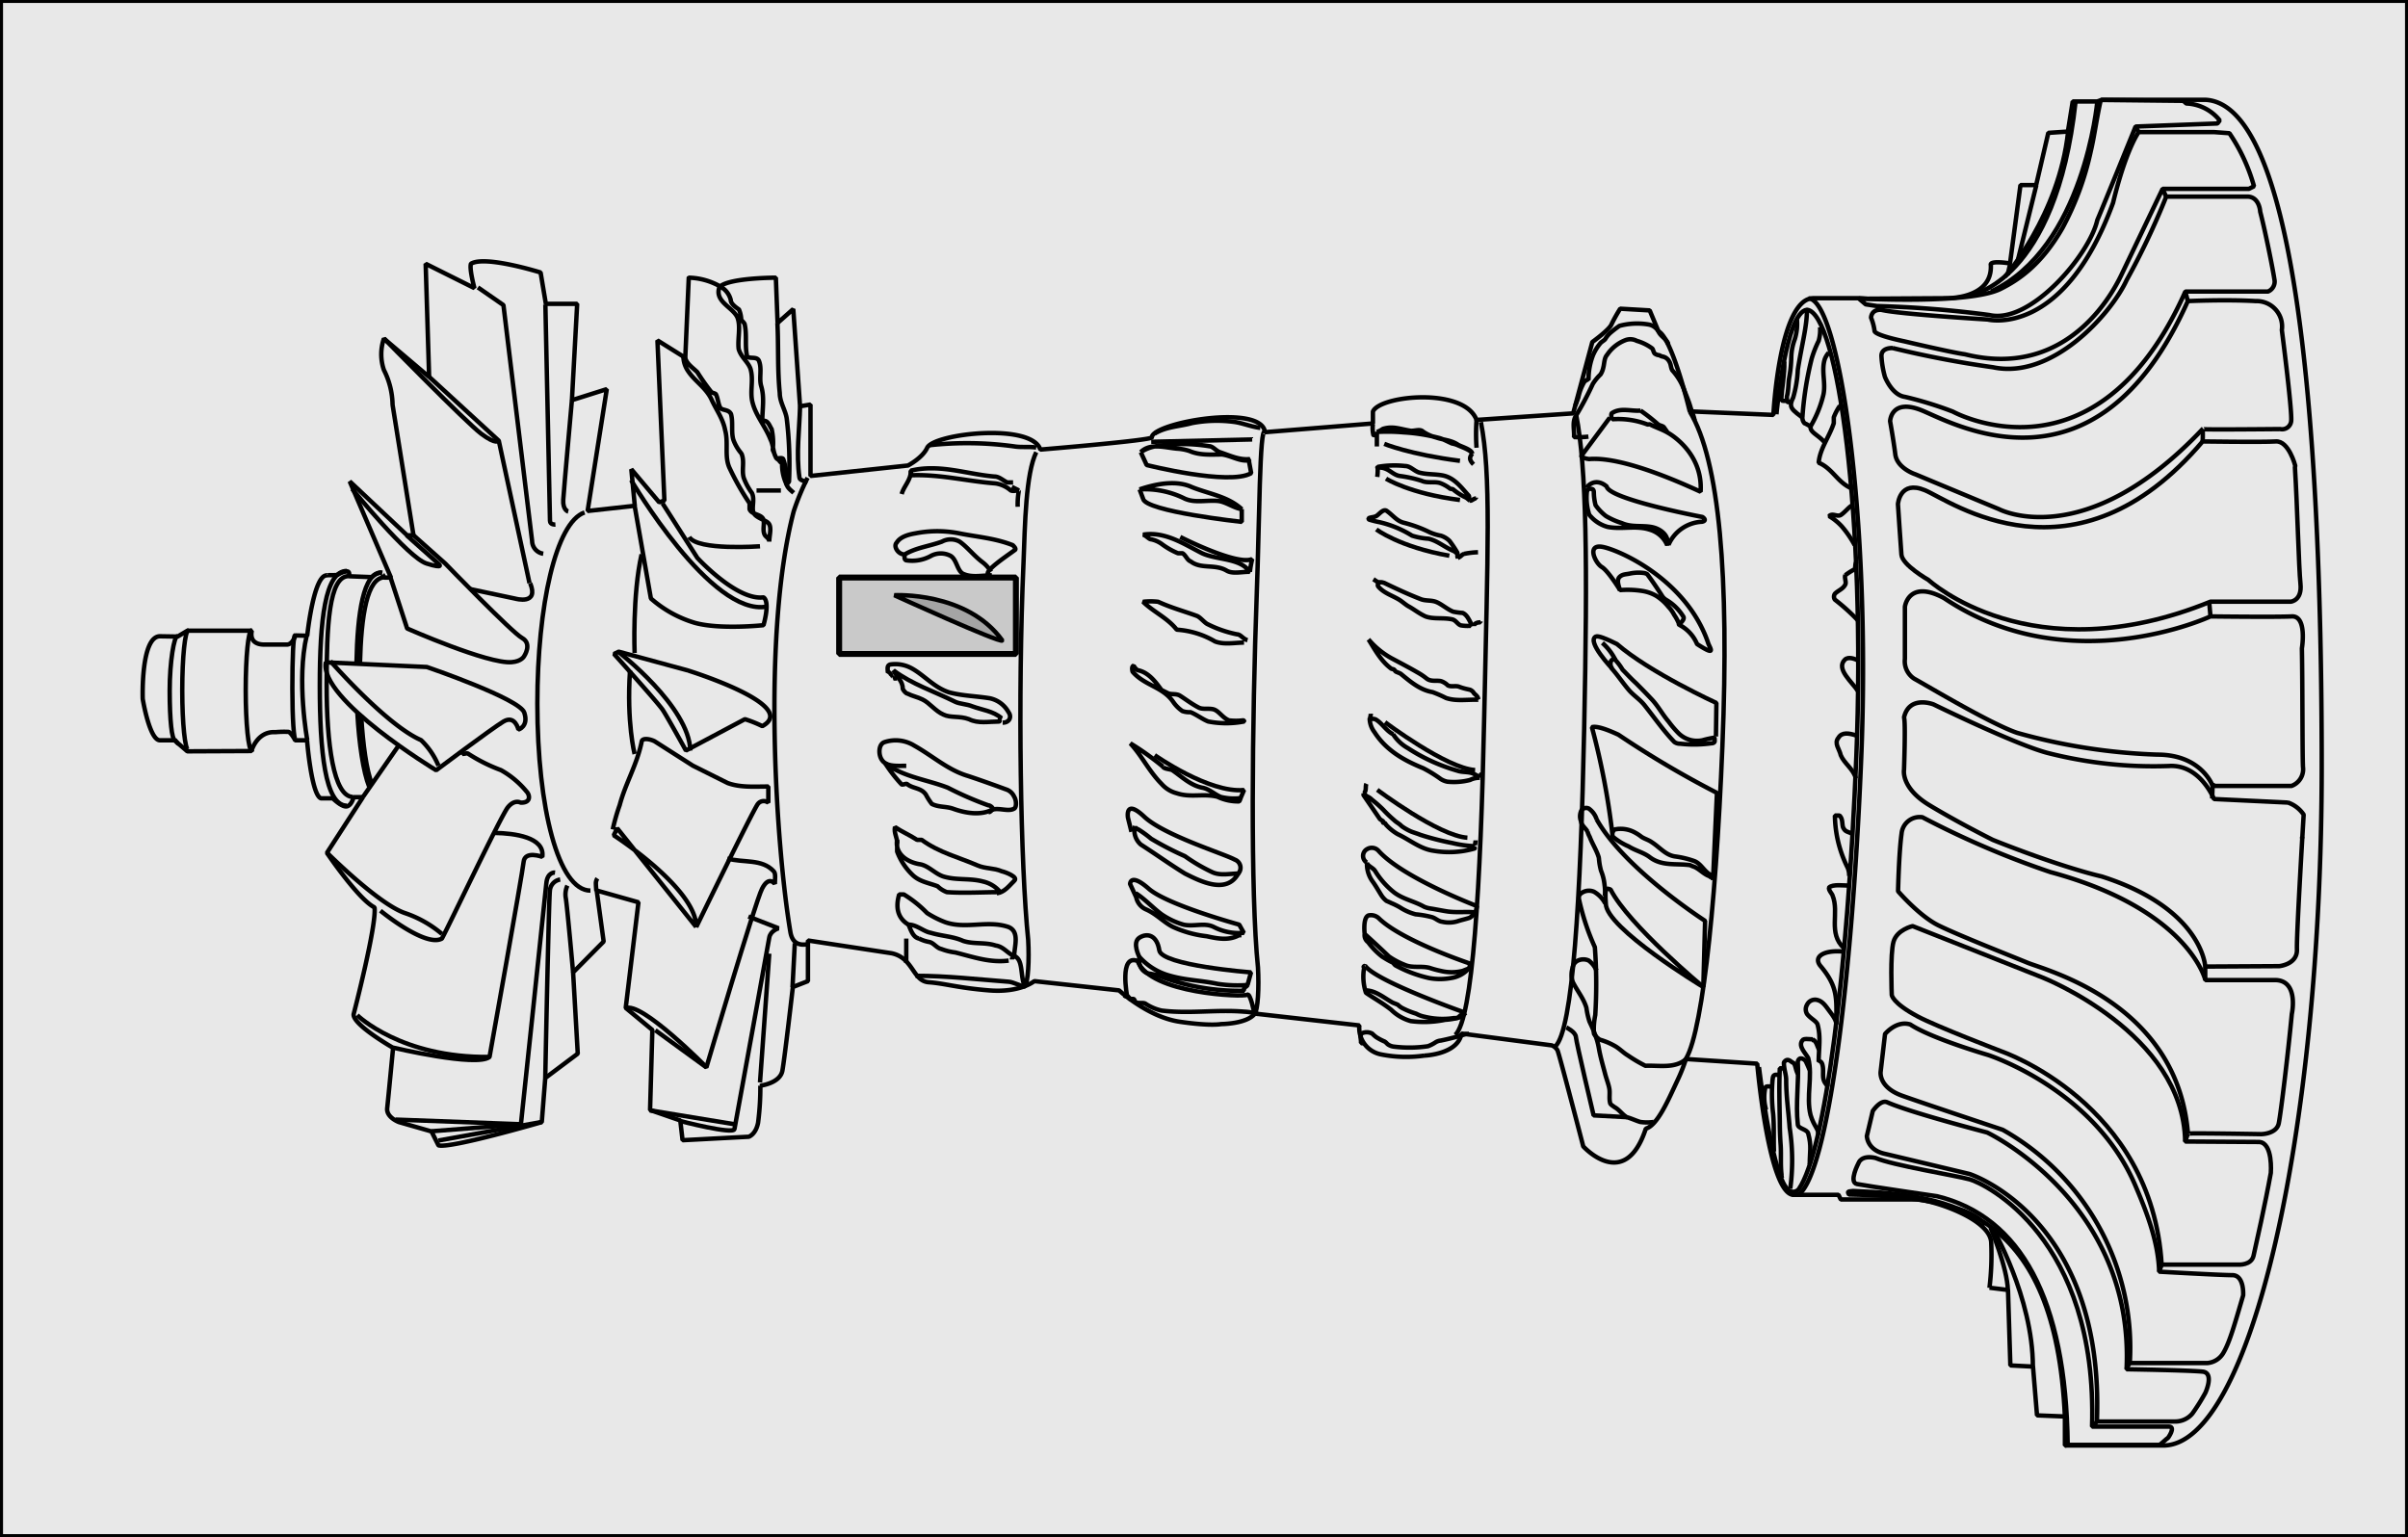 <svg id="Ebene_2" data-name="Ebene 2" xmlns="http://www.w3.org/2000/svg" width="144.03mm" height="91.95mm" viewBox="0 0 408.26 260.65">
  <defs>
    <style>
      .cls-1 {
        fill: #e8e8e8;
      }

      .cls-1, .cls-2, .cls-3, .cls-4 {
        stroke: #000;
        stroke-miterlimit: 1;
      }

      .cls-1, .cls-3, .cls-4 {
        stroke-width: 0.75px;
      }

      .cls-2 {
        fill: #c9c9c9;
        stroke-width: 1.01px;
      }

      .cls-3 {
        fill: none;
      }

      .cls-4 {
        fill: #a4a4a4;
      }
    </style>
  </defs>
  <title>deckblatt8eng.svg</title>
  <rect class="cls-1" x="0.13" y="0.13" width="408.01" height="260.4"/>
  <rect class="cls-2" x="142.27" y="97.94" width="29.97" height="12.96"/>
  <path class="cls-3" d="M142.09,511.62S141.72,501.06,145,501l3,.05,1.68-1h10.92s-.74,2.36,2.14,2.36h3.77c1,0,1.47-1.55,1.47-1.55l2,.05s1.08-10.43,3.35-10.23c0,0-.55-.05,1.72-.05a4.07,4.07,0,0,1,1.62-.64c.64,0,.38.83.38.83l3.9.15a2.44,2.44,0,0,1,1.71-.77c-.18-.06.43.85.43.85h1.09l-7-16.32,9.75,9.16H188l-3.55-22.15a13.51,13.51,0,0,0-1.47-5.9,8.2,8.2,0,0,1,0-5.32l7.67,6.5-.59-19.19,8.27,4.13s-.89-3.24-.59-4.13c2.36-1.48,11.81,1.48,11.81,1.48l.89,5.31h5.31l-.89,16.34,5.91-1.87-3.25,20.66,8-.88-.59-6.2,4.73,5.61.88-.3-1.18-27.16,4.72,2.95.59-13.58a11.32,11.32,0,0,1,5.32,1.48c1.77-1.48,9.45-1.48,9.45-1.48l.29,7.68,2.66-2.36L253.54,462l1.77-.3v12.11l16.53-1.77s2.46-1.28,3.25-3c1.14-2.42,17.69-4.29,19.19.3,0,0,19-1.57,18.9-2.07.1-2.46,18.6-5.8,19.19-.88l18.3-1.48V462.9c1.11-2.73,15.43-4.2,17.57,1.41l16.38-1.11,3.25-12.1s2.88-2.07,3.25-3a27.39,27.39,0,0,1,1.48-2.65l5,.29,1.48,3.54c2.36,1.18,5.31,13.58,5.31,13.58l14.18.6s1-19.79,6.79-19.79H433l1.55.08,13.14-.08s8,.3,7.75-5.6c-.29-.89,3.25-.3,3.25-.3l1.77-13.29h2.66l2.06-8.85,3.32-.22.82-5.1h4.13l.89-.29h17.41c14.76.59,19.79,50.81,19.79,113.07s-12.11,115.14-26.87,115.14H468v-4.92l-4.73-.19-.68-8.27-3.84-.2-.4-12.79-3.14-.39a46.5,46.5,0,0,0,.29-7.68c-.2-4.13-10.33-7.28-12.69-7.28H430l-.39-.79h-7.48c-4.33.39-6.3-22.24-6.3-22.24l-12.08-.79a31,31,0,0,1-1.5,3.74c-1.51,3.21-3.31,7.48-5.31,8.07-3.55,10.83-10.61,3-10.61,3s-4.06-15.64-4.36-16.27a1.85,1.85,0,0,0-1-.86l-15.28-2c-.59,3.55-6.3,3.74-6.3,3.74a21.69,21.69,0,0,1-7.28-.19,4.57,4.57,0,0,1-3.74-4.93l-17.71-2c-1.38,1.77-5.71,1.77-5.71,1.77s-1.77.39-7.09-.4-10.23-5.31-10.23-5.31l-14.37-1.57s-2.36,2-7.68,1.57-7.48-1.18-10.23-1.38-2.56-4.13-6.3-4.92l-14.17-2.16v6.89l-2.56,1s-1.38,12-1.77,14.17-3.74,2.56-3.74,2.56a46.92,46.92,0,0,1-.39,6.3c-.4,2-1.58,2.36-1.58,2.36l-11.22.59-.39-3.35-5.12-1.77.39-13.58-4.52-3.74,2.16-17.91-7.08-2,1.18,8.66L215.06,558l.79,13.78-5.51,4.13-.59,7.48s-15.55,4.53-17.52,3.94l-1.18-2.36-5.51-1.58s-2.17-.79-2-2.36,1-10.24,1-10.24-6.89-3.93-6.69-5.7c0,0,3.94-15.16,3.54-18.11-2.75-1.38-8.07-9.25-8.07-9.25l6.11-9.45h-1.58s-.34,1.43-1.18,1.57-2.36-1.37-2.36-1.37h-2c-1.62-.54-2.36-9.84-2.36-9.84h-2s-.74-1.38-1.18-1.43a16.57,16.57,0,0,0-2.17.05c-3.15-.2-4.08,3.2-4.08,3.2l-10.87.05-2.17-1.87H145C143.22,518.61,142.09,511.62,142.09,511.62Z" transform="translate(-117.9 -393.1)"/>
  <path class="cls-3" d="M488.58,410.65a7.62,7.62,0,0,1,5.67,2.87l-.39.52-13.88.52s-5.6,13.8-6.49,15.87c-1.33,5.9-11.37,17.71-18.3,16.09A181.53,181.53,0,0,0,436.14,445l-1.92-.29-1.18-1s18.7,1.06,24.06-1.62c3.25-1.62,7-4.25,10.49-10.33a49.07,49.07,0,0,0,4.79-13c.64-2.7,1-5.68,1.7-8.71l14,.15Z" transform="translate(-117.9 -393.1)"/>
  <path class="cls-3" d="M495.89,415.69a30.68,30.68,0,0,1,4.17,9l-.88.44H484.56l-6.79,14.18c-.74,1.55-8.27,18.45-26.72,13.87-2.21-.29-10.33-2.21-10.33-2.21s-5-1-5-1.77a8.79,8.79,0,0,0-.59-2.22s0-1.47,1.77-1.33c3.1.74,18,1.63,18,1.63s12.84,3.24,21.26-19.78c2.21-9.16,4.35-12,4.35-12h12.77Z" transform="translate(-117.9 -393.1)"/>
  <path class="cls-3" d="M501.11,429c.89,3.41,2.16,9.79,2.4,11.44a1.81,1.81,0,0,1-1.09,2.1h-14C473.34,476.34,449,462.9,449,462.9a62.13,62.13,0,0,0-8.12-2.5c-2.22-.3-3.4-3.4-3.4-3.4a16.19,16.19,0,0,1-.59-3.54c0-1.48,1.92-1.33,1.92-1.33a172.83,172.83,0,0,0,17,3.25c10,2.14,20-9,22.65-14.77a125.42,125.42,0,0,0,6.72-14.17h13.73C501,426.44,501.11,429,501.11,429Z" transform="translate(-117.9 -393.1)"/>
  <path class="cls-3" d="M504.78,449.07c.61,4.77,1.69,13.62,1.59,15.35a1.55,1.55,0,0,1-1.88,1.44s-13.58.14-13.14,0c-20.07,21.25-34.54,13.58-34.54,13.58l-14.17-5.91s-3.1-1-3.4-3.39-.88-5.61-.88-5.61.14-3.84,5.16-1.92,29.67,16.68,45.32-18.45c0,0,6.5-.3,11.52,0A4.31,4.31,0,0,1,504.78,449.07Z" transform="translate(-117.9 -393.1)"/>
  <path class="cls-3" d="M507,472.37c.4,6.27.65,16.95.94,19.76s-1.63,3-1.63,3H492.68c-30.41,12.4-47.83-3.69-47.83-3.69s-4.43-2.51-4.57-4.29-.59-8.56-.59-8.56.29-4.13,4.57-2.36,25.39,17.27,47.09-8.27c0,0,10.19.15,12.4,0s3.3,4.12,3.3,4.12Z" transform="translate(-117.9 -393.1)"/>
  <path class="cls-3" d="M508.18,503.05c.12,6.52.07,17.43.18,20.08a3,3,0,0,1-1.95,3.25H493.05s-1.85-5.31-9.37-5.31a99.62,99.62,0,0,1-23.77-3.69c-4.43-1.48-15.5-8.12-17.42-9.16a3.51,3.51,0,0,1-1.62-3.39V496s.59-4.72,6.64-1.47c21.26,14.31,45.17,3.1,45.17,3.1h0s11.11.14,13.77,0S508.18,503.05,508.18,503.05Z" transform="translate(-117.9 -393.1)"/>
  <path class="cls-3" d="M508.22,535v.28" transform="translate(-117.9 -393.1)"/>
  <path class="cls-3" d="M506.47,565.05c-.61,6.47-1.84,16.68-2.21,18.53s-3,1.85-3,1.85-12.55-.22-12.4-.08c-1.77-22.14-24-27.67-27.23-29s-11.89-4.73-15.13-6.35-6.79-5.76-6.79-5.76.14-6.49.59-9.74a3.09,3.09,0,0,1,3.54-2.81,150.6,150.6,0,0,0,21.7,9.3c23.47,6.35,26.27,18.31,26.27,18.31H503.6C507.74,559.3,506.47,565.05,506.47,565.05Z" transform="translate(-117.9 -393.1)"/>
  <path class="cls-3" d="M502.91,592c-.89,5-2.56,12.42-2.93,14.06s-2.58,1.5-2.58,1.5h-13c-1.62-27.46-27.16-36.17-27.16-36.17s-11.1-4.26-14.17-5.9c-4.43-2.36-4.43-3.69-4.43-3.69s-.29-6.94.3-9,3.24-2.65,3.24-2.65l22,8.71s23.91,9.37,24.21,27.82l12.55.08C503.31,586.9,502.91,592,502.91,592Z" transform="translate(-117.9 -393.1)"/>
  <path class="cls-3" d="M433,590.35s.4-1.43,2.86-.89c3.05,1.28,13.48,2.95,16,3.64s21.72,9.84,20.74,41.93h13.11c1.08.1-.21,1.88-.21,1.88-.35.24-1.11,1-1.46,1.22H468.47c-.29-24.74-8-38.73-22.14-42.17,0,0-12.11-1.77-13.58-2.07S433,590.35,433,590.35Z" transform="translate(-117.9 -393.1)"/>
  <path class="cls-3" d="M468,633.35c-1.58-35.13-19.49-37.59-35.92-38.28-.69.1-1.08,0-.69.59,21.16.4,23.13,5.22,23.13,5.22" transform="translate(-117.9 -393.1)"/>
  <line class="cls-3" x1="350.57" y1="245.02" x2="350.08" y2="245.17"/>
  <path class="cls-3" d="M462.57,624.89c0-11.81-6.89-23.62-6.89-23.62" transform="translate(-117.9 -393.1)"/>
  <path class="cls-3" d="M458.33,611.9c-.09-3.84-2.95-10.63-2.95-10.63" transform="translate(-117.9 -393.1)"/>
  <path class="cls-3" d="M472.68,635l.74-.81c1.37-34.65-21.58-42-21.58-42s-11.52-2.76-14.47-3.45-2.95-3-2.95-3l1-4.23s1.33-2,2.46-1.48c3.89,1.73,16.93,5.12,16.93,5.12s25,11.81,23.64,40.15c0,0,10.37.16,12.87.4,2.07.19.5,3.58.5,3.58a34.06,34.06,0,0,1-2.2,3.52,3.8,3.8,0,0,1-3,1.36h-13" transform="translate(-117.9 -393.1)"/>
  <path class="cls-3" d="M494.89,622.48a3.46,3.46,0,0,1-2.8,1.77H479a42.44,42.44,0,0,0-21.55-39.56s-12.84-4.28-17-5.76-3.69-4.13-3.69-4.13l.74-6.35s1.92-2.36,4.28-1.62c3.54,2.36,13.14,5.16,13.14,5.16s18,5.73,25,22.11c1.78,4.16,3.91,9.41,4.06,14.65,0,0,10.33.59,12.4.59s1.84,3.43,1.84,3.43C496.79,617.65,495.93,620.71,494.89,622.48Z" transform="translate(-117.9 -393.1)"/>
  <path class="cls-3" d="M508.48,531.25s-1.23,20.32-1.14,22.86-3,2.83-3,2.83l-12.55.07s-.44-9.82-17.56-15.28c-7.53-1.77-18.45-6.2-18.45-6.2s-5.91-2.95-10.78-5.9-4.28-6-4.28-6,.29-8.12,0-8.86c.88-3.84,5-2.22,5-2.22s14.17,6.94,19.48,8.27A72.54,72.54,0,0,0,485.59,523c5.34-.35,7.68,5.6,7.68,5.6l12.55.6A5.28,5.28,0,0,1,508.48,531.25Z" transform="translate(-117.9 -393.1)"/>
  <line class="cls-3" x1="370.94" y1="192.25" x2="370.5" y2="193.58"/>
  <line class="cls-3" x1="366.51" y1="214.47" x2="366.07" y2="215.65"/>
  <line class="cls-3" x1="373.89" y1="163.91" x2="373.89" y2="166.19"/>
  <line class="cls-3" x1="375.15" y1="132.76" x2="375.07" y2="135.42"/>
  <path class="cls-3" d="M473.93,410.35h-.44s-2.21,24.8-18,32.18" transform="translate(-117.9 -393.1)"/>
  <path class="cls-3" d="M469.8,410.35c-3.32,30.49-17.71,32.77-17.71,32.77" transform="translate(-117.9 -393.1)"/>
  <path class="cls-3" d="M468.54,415.45C467,429.62,457.84,440,457.84,440" transform="translate(-117.9 -393.1)"/>
  <line class="cls-3" x1="345.25" y1="31.42" x2="342.01" y2="44.56"/>
  <line class="cls-3" x1="340.83" y1="44.71" x2="340.38" y2="46.62"/>
  <line class="cls-3" x1="360.53" y1="232.18" x2="361.05" y2="231.15"/>
  <line class="cls-3" x1="362.08" y1="21.46" x2="362.6" y2="22.42"/>
  <line class="cls-3" x1="366.66" y1="32.01" x2="367.25" y2="33.34"/>
  <line class="cls-3" x1="370.5" y1="49.43" x2="370.94" y2="51.05"/>
  <path class="cls-3" d="M491.35,465.86a17.58,17.58,0,0,1,0,2.06" transform="translate(-117.9 -393.1)"/>
  <line class="cls-3" x1="374.56" y1="102.05" x2="374.78" y2="104.49"/>
  <path class="cls-3" d="M424.53,443.71c5.22.15,10.58,37.3,8.94,77.74-1.57,38.62-5.72,70.34-10.55,74.18a2.16,2.16,0,0,1-1.19,0" transform="translate(-117.9 -393.1)"/>
  <path class="cls-3" d="M416.12,574.06s2,16.88,4.57,20.37c.89,1.28,1.92.7,2.2.3,4.48-6.51,8.26-36.82,9.74-73.28,1.64-40.44-3.13-75.37-8.37-75.82-3.62.37-5.17,17.72-5.17,17.72" transform="translate(-117.9 -393.1)"/>
  <path class="cls-3" d="M403.22,573.32c3-2.65,5.54-24.93,6.71-53.77s-.51-48.38-5.53-56.65" transform="translate(-117.9 -393.1)"/>
  <path class="cls-3" d="M381.57,570.57c3-2.66,4.32-25.08,4.92-53.93.59-28.15.4-44.29-1.35-53.14" transform="translate(-117.9 -393.1)"/>
  <path class="cls-3" d="M364.62,568.61c2.95-2.66,4.32-25.07,4.92-53.93.59-28.14,1.18-41.15-.56-50" transform="translate(-117.9 -393.1)"/>
  <path class="cls-3" d="M426.2,585.53c.05-1-.74-1.38-1.33-3.35-.78-3.15.4-6.5-.39-9.64-.39-.79-1.77-2-1-3,.19-.39,1.18-.19,1.77-.19" transform="translate(-117.9 -393.1)"/>
  <path class="cls-3" d="M424.73,590.54c0-2.16.34-3-.25-5.21-.2-.79-1.77-.79-1.77-1.58-.39-3.54.2-7.08,0-10.62.25-1,1.18-.4,1.38,0s.39.86.61,1.37" transform="translate(-117.9 -393.1)"/>
  <path class="cls-3" d="M421.43,594.68a36.12,36.12,0,0,0-.1-10.33c-.2-2.76-.59-5.32-.59-8.07,0-1-.39-1.83-.39-3,.64-.93,1.18-.09,1.57.05s.42,1.26.79,1.85" transform="translate(-117.9 -393.1)"/>
  <path class="cls-3" d="M427.73,577.36c0-.79.1.1-.3-.49-.78-1-.19-2.17-.59-3.35,0,0-.19-.59-.59-.39,0-2.17.4-4.14-.19-6.3-.2-.59-1.19-1-1.78-1.77a1.53,1.53,0,0,1,0-1.58,1.5,1.5,0,0,1,1.78-.79c.9.23,1.45,1.11,2,1.85s1.18,1.55,1.18,2.29c0-4.33.4-6.3-2.75-10-1.18-1.57.76-2.66,3.94-2.36" transform="translate(-117.9 -393.1)"/>
  <path class="cls-3" d="M430.53,553.89c-2.75-2.56-.74-6-1.92-8.91,0-.2-.78-1-.59-1.38.59-.59,2.54-.32,3.32-.32" transform="translate(-117.9 -393.1)"/>
  <path class="cls-3" d="M431.42,541.66a3.46,3.46,0,0,0-.25-1.4A20.26,20.26,0,0,1,429,531.4h.78c.6.59.4,1.38.6,2,.39.79.68.66,1.47,1.06" transform="translate(-117.9 -393.1)"/>
  <path class="cls-3" d="M432.55,525.1c-.39-1.57-2-2.56-2.56-3.94-.2-1-1.18-2-.39-2.95.59-1,1.82-.78,3-.39" transform="translate(-117.9 -393.1)"/>
  <path class="cls-3" d="M432.94,510.34c-1-1.58-3.83-3.79-2.26-5.36.59-.59,1.7-.15,2.29.14" transform="translate(-117.9 -393.1)"/>
  <path class="cls-3" d="M433,498.41a34.84,34.84,0,0,0-4-3.62.88.88,0,0,1,0-1c.59-.59,1.38-.79,1.77-1.58.2-.39-.2-1.18,0-1.57a10.73,10.73,0,0,1,1.57-1c.2-.19,0-1,.4-1.37" transform="translate(-117.9 -393.1)"/>
  <path class="cls-3" d="M432.35,485.54a17.54,17.54,0,0,0-2.16-3.15,9.34,9.34,0,0,0-2.17-1.77c.59-.59,1.38.2,2-.2s1.21-1.18,1.8-1.57" transform="translate(-117.9 -393.1)"/>
  <path class="cls-3" d="M431.79,475.9c-2.36-1-3.18-3.35-5.54-4.33.2-2.37,1.77-4.33,2.56-6.7v-1a9.35,9.35,0,0,1,1-1.91" transform="translate(-117.9 -393.1)"/>
  <path class="cls-3" d="M429.85,462c.29-.46,0,.25.17-.26" transform="translate(-117.9 -393.1)"/>
  <path class="cls-3" d="M427.21,468.07c-1.11-1.33-2.93-1.82-2.14-3a19.48,19.48,0,0,0,2-5.12c.39-2-.39-3.93.2-5.9a3.32,3.32,0,0,1,.69-1.14" transform="translate(-117.9 -393.1)"/>
  <path class="cls-3" d="M426.49,448.59a6.87,6.87,0,0,1-.24,2.31,19.1,19.1,0,0,0-1.18,3,56.12,56.12,0,0,0-1.57,9.84,1.42,1.42,0,0,0,.39,1.18c.2,0,.84.47,1,.47" transform="translate(-117.9 -393.1)"/>
  <path class="cls-3" d="M424.26,445.63c0,2.89-.86,5.84-1.55,10.19a19.92,19.92,0,0,1-.79,4.72c-.59,1.18-.49,1.73.49,2.51.1.14.59.45,1,.81" transform="translate(-117.9 -393.1)"/>
  <path class="cls-3" d="M420.45,574.36a2,2,0,0,0-.79-.1c-.15,3-.05,6,0,9q0,2.07.15,4.14c.09,1.62-.05,3.24.14,4.87a1.46,1.46,0,0,0,.1.64" transform="translate(-117.9 -393.1)"/>
  <path class="cls-3" d="M419.56,575.39c-.3,0-.59-.1-.84.05s-.24.49-.29.79a27.64,27.64,0,0,0,.1,5.75c.19,2.17.05,4.28.14,6.4" transform="translate(-117.9 -393.1)"/>
  <path class="cls-3" d="M418.18,577.36c-.39,0-.93-.15-1,.29a7.47,7.47,0,0,0,.15,3.64" transform="translate(-117.9 -393.1)"/>
  <path class="cls-3" d="M422.56,447.26a8.59,8.59,0,0,1-.37,3.39,9.33,9.33,0,0,0-.59,3.18,20.58,20.58,0,0,1-.29,3c-.22,1.11-.15,2.07-.37,3.18a1.78,1.78,0,0,0,.07,1.25c0,.07.37,0,.59,0" transform="translate(-117.9 -393.1)"/>
  <path class="cls-3" d="M420.42,454.42c.08,2.21-.44,4.43-.52,6.64.3-.07.6.15.89-.07" transform="translate(-117.9 -393.1)"/>
  <path class="cls-3" d="M425.07,569.48c.08,0,.15,0,.2-.09.69.39.69,1.13,1.06,1.72" transform="translate(-117.9 -393.1)"/>
  <path class="cls-3" d="M393.7,582.55l-5.61-.3s-2.95-12.4-3-13.28-1.63-1.63-1.63-1.63" transform="translate(-117.9 -393.1)"/>
  <path class="cls-3" d="M398.28,583.36a8,8,0,0,1-2.29,0c-.74-.22-1.48-.59-2.29-.81-.74-.44-1.25-1.26-2.06-1.7-.3-.22-.67-.44-.74-.66-.22-.81,0-1.7-.15-2.51s-.52-1.7-.74-2.59c-.37-1.4-.74-2.65-1-4.06a12,12,0,0,0-.74-2.65c-.22-.67-.59-1.4-.89-2.07a13.45,13.45,0,0,1-.51-2.29c-.44-1.55-1.55-2.88-2.29-4.35a3.66,3.66,0,0,1-.07-2.36,1.62,1.62,0,0,1,.81-1.26,2.2,2.2,0,0,1,1.92-.07,3.93,3.93,0,0,1,1.33,1.7" transform="translate(-117.9 -393.1)"/>
  <path class="cls-3" d="M403.74,572.73c-1.92,1.63-4.58,1-6.86,1.11a24.62,24.62,0,0,1-3-1.77c-.73-.44-1.25-1-2-1.48a11.32,11.32,0,0,0-2.73-1.18,3.16,3.16,0,0,1-1-1,11.76,11.76,0,0,1,.22-3.18,85,85,0,0,0-.07-11.51,40.33,40.33,0,0,1-2.66-8,1.23,1.23,0,0,1,.07-.89,2.17,2.17,0,0,1,2.44-.51,5,5,0,0,1,1.92,2" transform="translate(-117.9 -393.1)"/>
  <path class="cls-3" d="M406.69,560.48s-16.6-10-16.53-14.17c-.22-2.95.15-2.58.81-2.36C394,549.93,406.69,560.48,406.69,560.48Z" transform="translate(-117.9 -393.1)"/>
  <path class="cls-3" d="M391.27,534.5a125.3,125.3,0,0,0-3.47-18.08c.76-.24,2.42.31,4.49,1.27A165,165,0,0,0,409,527.56l-.66,14.69a2.47,2.47,0,0,0-.59-.89c-1-.66-1.48-1.77-2.51-2.21a15.81,15.81,0,0,0-3.32-.81c-1.63-.22-2.59-1.55-4-2.44-.52-.37-1.11-.51-1.7-.88a7.51,7.51,0,0,0-1-.67,5,5,0,0,0-3.54-.59,1,1,0,0,0-.3,1.26,11.06,11.06,0,0,0,2.66,1.62c1.18.74,2.51,1,3.61,1.85,2.07,1.55,4.51,1,6.79,1.32a6.67,6.67,0,0,0,.74.3c1,.44,1.77,1.48,3,1.7.07,0-.15.22-.15.37" transform="translate(-117.9 -393.1)"/>
  <path class="cls-3" d="M406.69,560.48l.3-11.22s-13.66-8.78-18.38-17.2a3.57,3.57,0,0,0-1.33-1.84,1,1,0,0,0-1.25.29,2.27,2.27,0,0,0-.08,1.85c.08.74.74,1.11,1.11,1.77a4.2,4.2,0,0,0,.37.89c.44,1.18,1.18,2.28,1.55,3.54a11.22,11.22,0,0,0,.37,2.21,8.58,8.58,0,0,1,.59,2.37A7.57,7.57,0,0,1,390,545" transform="translate(-117.9 -393.1)"/>
  <path class="cls-3" d="M408.61,518.85c-.08.25-.37.3-.59.3a20.89,20.89,0,0,1-5.24.07,1.65,1.65,0,0,1-1-.29c-1.92-2-3.32-4.06-5.09-6.28-.81-1-1.85-1.62-2.66-2.58-1-1.18-1.77-2.36-2.8-3.54a1.48,1.48,0,0,1-.22-1.26c.14-.29.51-.52.73-.29a9.65,9.65,0,0,1,1.26,1.69c.81.82,1.47,1.55,2.29,2.29.88.89,1.69,1.7,2.51,2.58,1.18,1.19,1.91,2.66,3,3.92a17.06,17.06,0,0,0,1.77,2.06,4.45,4.45,0,0,0,4,1.11,17.74,17.74,0,0,1,2-.44A1.83,1.83,0,0,1,408.61,518.85Z" transform="translate(-117.9 -393.1)"/>
  <path class="cls-3" d="M408.83,518l.08-5.69s-11.3-5.16-16.87-10c-1.84-.92-3.19-1.45-3.58-1.26-1.62.82,2.81,5.47,2.81,5.47" transform="translate(-117.9 -393.1)"/>
  <path class="cls-3" d="M391.78,505a9.6,9.6,0,0,0-2.21-2.88" transform="translate(-117.9 -393.1)"/>
  <path class="cls-3" d="M402.63,499.07a7.42,7.42,0,0,0-.88-1.7,5.91,5.91,0,0,0-1-1.4,8.29,8.29,0,0,0-2.07-1.84,6.85,6.85,0,0,0-2.36-.82,16.36,16.36,0,0,0-3.76-.14c-.23-.74-.6-1.7-.08-2.22s1.18-.44,1.77-.59a7.06,7.06,0,0,1,2.51-.07c.15.07.3.07.45.22.88,1.18,1.62,2.29,2.43,3.54a2.09,2.09,0,0,0,.81.81,8.28,8.28,0,0,1,2.81,2.74c.29.36-.08.81-.45,1.18h-.29C402.56,498.85,402.49,499,402.63,499.07Z" transform="translate(-117.9 -393.1)"/>
  <path class="cls-3" d="M402.63,499.07a6.45,6.45,0,0,1,3,3.25c3.54,2.29,2.07.59,1.84-.3-3.69-10.62-14.9-15.57-17.78-16.16s-1.33,2.73-.22,3.39,3.1,3.92,3.1,3.92" transform="translate(-117.9 -393.1)"/>
  <path class="cls-3" d="M400.57,485.56a4.58,4.58,0,0,0-3-2.65c-2.28-.74-4.65,0-7.08-.45a5.94,5.94,0,0,1-2.88-1.77,1.15,1.15,0,0,1-.37-.66,9.46,9.46,0,0,1-.29-3.54,2.1,2.1,0,0,1,.22-.45,1.06,1.06,0,0,1,.66,0c.3.08.3.45.3.67a9.06,9.06,0,0,0,.29,2.06,8.37,8.37,0,0,0,1.77,1.85,12.34,12.34,0,0,0,2.66,1.18c1.62.74,3.32.37,5,.66C399.31,482.69,401,483.87,400.57,485.56Z" transform="translate(-117.9 -393.1)"/>
  <path class="cls-3" d="M400.79,485.49a6.52,6.52,0,0,1,5.68-3.91c1-.22.07-.81.07-.81s-15.86-3-16.23-5.17c-2.29-1.92-3.84.59-3.47.52" transform="translate(-117.9 -393.1)"/>
  <path class="cls-3" d="M390.82,463.94,386,470.43s.11.37,1.33.52c3.47-.3,9.57,1.24,18.9,5.54.44-6.79-5.54-10-5.54-10-1-.59-2-.88-3-1.4-.14-.07-.29,0-.44,0a13.82,13.82,0,0,0-6-.89v-.14h-.14c0-.3-.08-.74.07-.89,1.48-1,3.25-.3,4.87-.44a30.5,30.5,0,0,1,3,2.36c.37.22.81.22,1,.52s.44.59.59.88" transform="translate(-117.9 -393.1)"/>
  <path class="cls-3" d="M405.22,464.38c-.15-.81-.52-1.55-.74-2.36-.3-1-.74-2-1.11-3a10,10,0,0,0-1.92-3.1c-.29-.44-.22-1-.51-1.47a1.61,1.61,0,0,0-1.19-.89,1.71,1.71,0,0,1-.51-.22,1.43,1.43,0,0,1-.81-.3c-.23-.29-.23-.73-.45-.88a8.15,8.15,0,0,0-2.58-1.26,2.31,2.31,0,0,0-1.85-.14,6.54,6.54,0,0,0-3.17,2.51c-.52.59-.44,1.4-.66,2.21a3.46,3.46,0,0,1-.45,1.11,8.55,8.55,0,0,0-1.32,1.62,53.14,53.14,0,0,1-2.81,5.32c-.74,1.1-.29,2.43-.37,3.69a14.22,14.22,0,0,0,2.44-.08" transform="translate(-117.9 -393.1)"/>
  <path class="cls-3" d="M400.71,451.54v-.22c-.36-.82-1.25-1.18-1.62-2a2.4,2.4,0,0,0-1.62-1.18,11.62,11.62,0,0,0-5,.22,18.56,18.56,0,0,0-1.55,1.19,4.51,4.51,0,0,0-.89,1.1c-.22.22-.51.37-.74.59a8.13,8.13,0,0,0-1.32,2.14,11.31,11.31,0,0,0-.74,4.14c-.3-.08-.52.14-.74.37a8.71,8.71,0,0,0-1,2.65c-.15.37-.3.89-.52,1.33h.08" transform="translate(-117.9 -393.1)"/>
  <path class="cls-3" d="M367,568.4a2.09,2.09,0,0,1-.54.05,43.31,43.31,0,0,1-4.28,1.11,2,2,0,0,0-1,.37,6.19,6.19,0,0,1-1.18.59,21.4,21.4,0,0,1-5.76.07,2.17,2.17,0,0,1-.88-.29c-.3-.15-.44-.45-.74-.59a9.26,9.26,0,0,1-1.4-.74,5.78,5.78,0,0,1-.67-.59,2,2,0,0,0-1.69-.08c-.52.3-.15,1.11-.22,1.7h.59" transform="translate(-117.9 -393.1)"/>
  <path class="cls-3" d="M349.34,556.86c1.85,2.66,17.05,8,17.05,8a3.35,3.35,0,0,1-1.18.81,11.91,11.91,0,0,1-2.29.37,17.58,17.58,0,0,1-5.83.22,7.7,7.7,0,0,1-3.32-1.92c-1.4-1.11-2.88-1.92-4.28-2.88a8.67,8.67,0,0,1-.29-4.35S348.9,557.09,349.34,556.86Z" transform="translate(-117.9 -393.1)"/>
  <path class="cls-3" d="M366.17,565c-.37.15-.74.22-1,.67a2.39,2.39,0,0,1-.74.07,12.84,12.84,0,0,1-5-.22A4.91,4.91,0,0,1,358,565a13.9,13.9,0,0,1-2.44-1,3.67,3.67,0,0,1-.66-.51c-.3-.15-.59-.23-.89-.37-1.47-.81-2.8-2-4.5-2.07" transform="translate(-117.9 -393.1)"/>
  <path class="cls-3" d="M366.69,557.31h.37c-.45.14-.81.29-1.18.44a7.8,7.8,0,0,1-3.69,0,16.54,16.54,0,0,1-1.92-.52c-1.41-.37-2.88.08-4.21-.51a13.07,13.07,0,0,1-2.66-1.41c-1.4-1.33-2.73-2.58-4.13-3.83a1.47,1.47,0,0,0,.59,1.4,12.35,12.35,0,0,0,2.36,2.43c.59.37,1.18.74,1.77,1,.22.14.3.37.52.51a21.87,21.87,0,0,0,5.68,2.14,10,10,0,0,0,3.69,0,5,5,0,0,0,3.1-1.69l.23-.74s-11.52-3.84-15.48-7.65a1.93,1.93,0,0,0-1.8-.54c-1,.36-.66,3.1-.66,3.1" transform="translate(-117.9 -393.1)"/>
  <path class="cls-3" d="M367.87,548.38c-.15-.08-.3.07-.37.07s-.29.22-.44.29c-.67.23-1.4.37-2.07.6a5.13,5.13,0,0,1-2.58.07c-.67-.07-1.18-.67-1.85-.81a16.31,16.31,0,0,0-2.65-.45,9,9,0,0,1-2.66-1.18,12.66,12.66,0,0,0-1.48-.73c-.29-.15-.51-.23-.81-.37a3.92,3.92,0,0,1-.89-1c-.51-.82-.88-1.48-1.4-2.22a5,5,0,0,1-1-3.32v.22c.37.52,1,.74,1.33,1.18a13.94,13.94,0,0,0,3.24,3.69c1.55,1.18,3.4,1.48,5.1,2.44a3.88,3.88,0,0,0,1,.29c1,.15,2,.37,3,.52,1.62.22,3.17,0,4.72.15v.37h-.15C367.87,548.23,367.87,548.3,367.87,548.38Z" transform="translate(-117.9 -393.1)"/>
  <path class="cls-3" d="M368.09,547.86l.22-1.11s-12.62-4.8-16.7-9.38a1.53,1.53,0,0,0-1.9-.29,1.31,1.31,0,0,0-.07,2.29" transform="translate(-117.9 -393.1)"/>
  <path class="cls-3" d="M367.87,537a15.5,15.5,0,0,1-6.94.37c-2.21-.3-4-1.85-6.05-2.81a8.32,8.32,0,0,1-2-1.62c-.08-.15-.15-.3-.37-.3s-.08-.22-.15-.29-.37-.22-.52-.37l-2.73-4c-.07-.07,0-.22,0-.36a3.54,3.54,0,0,0,.52.51,2.66,2.66,0,0,1,.88.59,20.81,20.81,0,0,1,1.92,1.7,22.1,22.1,0,0,0,1.85,1.77c.37.37.88.59,1.25,1a8.53,8.53,0,0,0,1.55.89c.52.22,1.11.37,1.63.59a45.5,45.5,0,0,0,5.46,1.4,19.65,19.65,0,0,0,3.54.52C367.65,536.79,368.09,536.94,367.87,537Z" transform="translate(-117.9 -393.1)"/>
  <path class="cls-3" d="M368.61,525a3.67,3.67,0,0,0-1.48.37,11,11,0,0,1-3.84.29,3.38,3.38,0,0,1-1.1-.44,22.83,22.83,0,0,0-3-1.85c-3.24-1.32-6.27-3-8.26-6.12a3.9,3.9,0,0,1-.81-2.36.39.39,0,0,1,.29.14,1.27,1.27,0,0,1,.74.08c1.11.66,1.77,1.92,2.95,2.51a7.12,7.12,0,0,0,2.51,2.36A30.69,30.69,0,0,0,365,523.8c.81.29,1.7.14,2.58.44a9.25,9.25,0,0,1,1.18.66C368.68,524.9,368.68,525,368.61,525Z" transform="translate(-117.9 -393.1)"/>
  <path class="cls-3" d="M368.09,535.61c0,.29-.15.59-.07.88" transform="translate(-117.9 -393.1)"/>
  <path class="cls-3" d="M349.12,527.64c.52-.45.22-1.11.44-1.63" transform="translate(-117.9 -393.1)"/>
  <path class="cls-3" d="M350.16,514.87a1.69,1.69,0,0,0,.14-.74" transform="translate(-117.9 -393.1)"/>
  <path class="cls-3" d="M368.75,524.9c.08-.29.3-.44.37-.73" transform="translate(-117.9 -393.1)"/>
  <path class="cls-3" d="M366.69,535.16c-4.87-.29-15.28-8.12-15.28-8.12" transform="translate(-117.9 -393.1)"/>
  <path class="cls-3" d="M368,523.69c-4.87-.3-15.28-8.12-15.28-8.12" transform="translate(-117.9 -393.1)"/>
  <path class="cls-3" d="M368.53,511.77c-1.84-.08-3.69.29-5.46-.3a21.54,21.54,0,0,0-2.29-1c-2.14-.37-3.76-1.77-5.38-3.1-.23-.15-.52-.22-.82-.37-.14-.07-.22-.29-.37-.37s-.29-.07-.44-.14c-1.77-1.33-2.73-3.18-3.84-4.95a13.79,13.79,0,0,0,4.14,3.32c1.4.74,2.8,1.48,4.2,2.29a10.52,10.52,0,0,1,1.48,1c.74.59,1.62.3,2.44.45a2.91,2.91,0,0,1,1.18.73c.59.3,1.33,0,1.92.23s1.18.37,1.84.51a1.34,1.34,0,0,1,.67.59c.29.3.66.52.73,1-.07-.07-.14.08-.22.08" transform="translate(-117.9 -393.1)"/>
  <path class="cls-3" d="M367.28,499.22a6.78,6.78,0,0,1-1.7-.07c-.52-.15-.81-.82-1.4-1-1.55-.37-3.18,0-4.58-.51-1-.45-1.84-1.11-2.73-1.63-.59-.29-1.11-.81-1.7-1.18-1.18-.74-2.58-1.11-3.54-2.21a.42.42,0,0,1,.08-.67c.29-.22.59-.07.88,0,2.07,1,4.06,1.92,6.13,2.73.88.37,1.84.15,2.73.52s1.77,1.18,2.8,1.62a11.39,11.39,0,0,0,1.63.22c.88.37,1.18,1.48,1.69,2.22" transform="translate(-117.9 -393.1)"/>
  <path class="cls-3" d="M367.8,499.29c0-.51.66-.66,1.1-.66v-.15" transform="translate(-117.9 -393.1)"/>
  <path class="cls-3" d="M352,491.84c-.44.15-.89-.3-1.25-.52" transform="translate(-117.9 -393.1)"/>
  <path class="cls-3" d="M365.06,487.7c.15-.59-.29-.95-.73-1.18-1.48-.59-2.66-1.69-4.21-2.06a11.93,11.93,0,0,1-2.81-.52,18.22,18.22,0,0,0-5.53-2.29,16.33,16.33,0,0,1-1.77-.44.34.34,0,0,1-.08-.22c.45-.22,1-.15,1.41-.44.59-.45,1.18-1.26,1.77-.74,1,.74,1.62,1.62,2.73,1.92a22.55,22.55,0,0,1,4.43,1.62,8.09,8.09,0,0,0,1.92.59,3.71,3.71,0,0,1,1.47.89,18.62,18.62,0,0,1,1.33,2C365.06,487.11,364.92,487.41,365.06,487.7Z" transform="translate(-117.9 -393.1)"/>
  <path class="cls-3" d="M367.13,478c-.22-.15-.44-.37-.66-.51a10.37,10.37,0,0,1-2.22-1.41,1,1,0,0,0-.44-.07,6.24,6.24,0,0,0-1.77-1c-1-.3-2.14.07-3.1-.37a20.76,20.76,0,0,0-3.69-.82c-1-.14-1.63-.95-2.51-1.25a2.4,2.4,0,0,0-1.26-.15v-.14a16.21,16.21,0,0,1,4.65-.15c.89,0,1.48.81,2.37,1.1,1.4.37,2.73.23,4.13.52,1.92.44,3,2,4.28,3.4C367.06,477.3,366.91,477.74,367.13,478Z" transform="translate(-117.9 -393.1)"/>
  <path class="cls-3" d="M367.5,470c-.22-.59-1.84-1.11-2.44-1.4a4.29,4.29,0,0,0-1-.3c-.66-.29-1.33-.66-2-.88a30.44,30.44,0,0,0-6.2-1,30.76,30.76,0,0,0-4.5-.07,3.85,3.85,0,0,0,1-.52c1.69-.51,2.8,0,4.57.3.67.15,1.7-.37,2.22.15a6.76,6.76,0,0,0,2.21,1c1.26.44,2.58.44,3.76,1.25C365.58,468.81,367.43,469.33,367.5,470Z" transform="translate(-117.9 -393.1)"/>
  <path class="cls-3" d="M365.06,487.7c.45-.14.67-.51,1-.66a13.43,13.43,0,0,1,2.43-.29" transform="translate(-117.9 -393.1)"/>
  <path class="cls-3" d="M367.13,478c.3.08.59-.37,1-.37v-.14" transform="translate(-117.9 -393.1)"/>
  <path class="cls-3" d="M367.5,470c-.44.66-.59,1,.22,1.85" transform="translate(-117.9 -393.1)"/>
  <path class="cls-3" d="M368.24,464.31a33.8,33.8,0,0,0,0,4.72" transform="translate(-117.9 -393.1)"/>
  <path class="cls-3" d="M365.43,471.25c-8.5-1.08-12.84-2.88-12.84-2.88" transform="translate(-117.9 -393.1)"/>
  <path class="cls-3" d="M365.43,477.89c-8.5-1.07-12.54-3.62-12.54-3.62" transform="translate(-117.9 -393.1)"/>
  <path class="cls-3" d="M363.63,487.34c-8.46-1.48-12.38-4.46-12.38-4.46" transform="translate(-117.9 -393.1)"/>
  <path class="cls-3" d="M351.48,472.35c-.07,0-.07.08,0,0h0a11.12,11.12,0,0,1-.07,1.63" transform="translate(-117.9 -393.1)"/>
  <path class="cls-3" d="M351.34,466.3v2.51" transform="translate(-117.9 -393.1)"/>
  <path class="cls-3" d="M350.67,465a5.14,5.14,0,0,0,.08,1.85c0,.07.44,0,.59.22" transform="translate(-117.9 -393.1)"/>
  <path class="cls-3" d="M328.63,515.26a9.32,9.32,0,0,1-2.36,0c-1-.39-1.58-1.38-2.37-1.77s-2,0-2.75-.39c-1.18-.6-2.17-1.38-3.15-2-.59-.4-1.38-.2-2-.4l-1.18-.59c-1-1.38-2.16-2.95-3.94-3.34-.19,0-.59-.4-.78-.79-.4.2-.2.79-.2,1,2,2.37,5.12,2.56,6.89,5.12a6,6,0,0,0,1.57,1.58,3.5,3.5,0,0,0,1.38.19c1,.4,2,1.18,3,1.58a16,16,0,0,0,6.1,0A.19.19,0,0,0,328.63,515.26Z" transform="translate(-117.9 -393.1)"/>
  <path class="cls-3" d="M328.23,528.45a9.36,9.36,0,0,1-3.34-.2c-1-.39-2-1.38-3.15-1.57-2-.4-3.35-1.78-5.12-3-.59-.19-1.38-.19-1.57-.59a48.12,48.12,0,0,0-5.51-3.93c2,2.16,3.15,4.72,5.31,6.89a5.13,5.13,0,0,0,2.56,1.57c2.36.79,4.53,0,6.89.59A8.11,8.11,0,0,0,328,529,2.11,2.11,0,0,0,328.23,528.45Z" transform="translate(-117.9 -393.1)"/>
  <path class="cls-3" d="M327.84,541.24c-1.38,0-2.95.39-4.33-.2a29.56,29.56,0,0,1-4.72-2.75,52.88,52.88,0,0,1-5.71-2.95,20.38,20.38,0,0,0-2.17-1.58s-.59-.2-.59-.59a3.16,3.16,0,0,0,1,3.15c2.75,1.77,4.92,3.35,7.48,4.92C321.54,542.62,325.87,544.78,327.84,541.24Z" transform="translate(-117.9 -393.1)"/>
  <path class="cls-3" d="M328,552.07v-.4c-1.77,1-3.74.59-5.51.2a18.64,18.64,0,0,1-5.71-1.58c-1.58-.78-2.76-2.16-4.53-2.95a2.86,2.86,0,0,1-1.77-2.75c1.57,1,2.76,2.36,4.33,3.54a12.85,12.85,0,0,0,3.74,1.77c1.77.39,3.54-.39,5.12.39a9.13,9.13,0,0,0,5.11,1L328,549.9s-12.21-3.34-15.35-6.1-3.15-.79-3.15-.79l1,2.17" transform="translate(-117.9 -393.1)"/>
  <path class="cls-3" d="M329.41,560.14a22.44,22.44,0,0,1-5.11-.2c-2.76-.59-5.32-.59-8.07-1.38a10.67,10.67,0,0,1-5.12-3.15,2.3,2.3,0,0,0,1.38,2.76,9.72,9.72,0,0,1,2.36.59,38,38,0,0,0,14,2.36C328.63,560.53,329.22,560.53,329.41,560.14Z" transform="translate(-117.9 -393.1)"/>
  <path class="cls-3" d="M331.19,565.06a9.8,9.8,0,0,0-2.37-.4c-4.72-.39-9.25.4-14-.19a8.25,8.25,0,0,1-2.76-1.19c-.39-.19-1.18,0-1.57-.19-.2-.2-.2-.4-.39-.59h-.79v-.4c-.39,0-.59,0-.79-.19" transform="translate(-117.9 -393.1)"/>
  <path class="cls-3" d="M328.82,502.07c-1.57,0-3.34.4-4.92-.19a14.62,14.62,0,0,0-6.49-2c-1.58-2-3.94-3-5.71-4.73a11.53,11.53,0,0,1,2.56,0c2.16,1,4.33,1.58,6.49,2.37.6.19,1.19,1,1.78,1.37a19.73,19.73,0,0,0,5.11,1.78c.59,0,1,.78,1.77,1" transform="translate(-117.9 -393.1)"/>
  <path class="cls-3" d="M329.61,490.07c-1.18,0-2.75.39-3.74-.2-2-1.18-4.33-.2-6.1-1.57-.59-.2-.79-1-1.38-1.38h-.78a12.8,12.8,0,0,1-2.76-1.58,4.77,4.77,0,0,0-1.77-.78c-.39,0-.79-.6-1.38-.79,3.74-.59,6.89,1.57,10,3.15,2.56,1.18,6.49.78,8.07,3.15Z" transform="translate(-117.9 -393.1)"/>
  <path class="cls-3" d="M328.43,479.44c-1.38-.2-2.56-1.18-3.94-1.38-2-.2-3.93.39-5.7-.39a15.11,15.11,0,0,0-7.68-1.58c2.95-1,6.3-1.57,8.86-.39C322.92,476.88,326.07,477.27,328.43,479.44Z" transform="translate(-117.9 -393.1)"/>
  <path class="cls-3" d="M329.61,471.17c-1.57.2-2.95-.79-4.52-1-1.78,0-3.74.19-5.52-.59a8.22,8.22,0,0,0-2.16-.4c-2-.19-4.53-1-6.1.59a6.87,6.87,0,0,1,2.56-1,28,28,0,0,1,9.05,0c.59,0,1.18.79,1.77,1,1.77.59,3.35,1.38,5.12,1.18Z" transform="translate(-117.9 -393.1)"/>
  <path class="cls-3" d="M331.58,465.66c-1.57-.2-2.95-.79-4.33-1a22.53,22.53,0,0,0-7.28.19c-2.17.59-4.33.59-6.3,1.77" transform="translate(-117.9 -393.1)"/>
  <line class="cls-3" x1="212.3" y1="74.52" x2="195.18" y2="74.92"/>
  <path class="cls-3" d="M311.31,469.79l1,2.17s14,3.54,17.72,1.38l-.4-2.17" transform="translate(-117.9 -393.1)"/>
  <path class="cls-3" d="M328.43,479.44v2.16s-16.34-1.77-16.73-3.93l-.59-1.58" transform="translate(-117.9 -393.1)"/>
  <path class="cls-3" d="M318,484.16s9.64,4.92,12.2,3.74a18.77,18.77,0,0,0-.39,2.17" transform="translate(-117.9 -393.1)"/>
  <path class="cls-3" d="M328.23,528.45l.59-1.38c-5.9.59-15.15-5.91-15.15-5.91" transform="translate(-117.9 -393.1)"/>
  <path class="cls-3" d="M309.73,534.16l-.59-2.37s-.59-3.34,2.76-.19,13.58,6.29,15.35,7.28a1.46,1.46,0,0,1,.59,2.36" transform="translate(-117.9 -393.1)"/>
  <path class="cls-3" d="M329.41,560.14,330,558s-15.16-1.18-15.55-3.74-2-3-3.35-2.16,0,3.34,0,3.34" transform="translate(-117.9 -393.1)"/>
  <path class="cls-3" d="M309,562.07s-1.41-7.27,1.77-6c2.1,5.57,18,6.16,18.56,5.72s1.26,3.25,1.26,3.25c.59-.59.78-4.53.59-7.88-1.29-12.5-1-41.66-.2-63.57.43-11.39.48-28.59,1.38-27.16" transform="translate(-117.9 -393.1)"/>
  <path class="cls-3" d="M293.59,469.79c-1.77,3.55-1.92,12.27-2.16,18.7-1,22.64-.5,51.47.79,64,.19,3.35,0,7.28-.59,7.87-.2.2-2-.78-2.76-.78-5.31-.4-10.43-1-15.75-1" transform="translate(-117.9 -393.1)"/>
  <path class="cls-3" d="M291.63,560.33c-.79-1.77-.2-4.52-1.78-5.11-1.16-.44-1.77-1.58-3.15-1.78-1.77-.59-3.74-.19-5.51-.78-1.77-.79-3.54-.79-5.51-1.38-1.18-.2-2.36-1.38-3.74-1.38.4,1,.79,2.17,1.77,2.36a6.21,6.21,0,0,0,1.78.59c.78.2,1.18,1,2,1.18a9.79,9.79,0,0,0,2.37.59c3.14.79,5.9,1.78,9.05,1.38" transform="translate(-117.9 -393.1)"/>
  <path class="cls-3" d="M287.49,544.39c-2.95,0-6.1.2-9.05,0a4.45,4.45,0,0,1-1.58-1c-1.57-.59-3.15-.79-4.33-2A10.58,10.58,0,0,1,270,537.5v-2c-.39,2.36,1.58,3.74,3.74,4.14,1.58.19,2.76,1.77,4.33,2.16,2.17.59,4.33.2,6.5.79A5.28,5.28,0,0,1,287.49,544.39Z" transform="translate(-117.9 -393.1)"/>
  <path class="cls-3" d="M286.11,530.42c-2,1-4.52.59-6.69-.2-1.18-.4-2.36-.2-3.54-.79a10.75,10.75,0,0,1-1-1.57c-.79-1.18-2.17-1-3.15-1.77-.2-.2-.79.19-1,0a24.54,24.54,0,0,1-2.75-3.55c3.15,2.36,7.08,2.76,10.62,4.14a57.07,57.07,0,0,0,6.89,3C285.72,529.63,286.51,530.22,286.11,530.42Z" transform="translate(-117.9 -393.1)"/>
  <path class="cls-3" d="M287.29,515.46c-1.78,0-3.54.39-5.11-.4-1.58-.59-3.15-.19-4.33-.78-1.38-.59-2.36-2-3.55-2.56-.78-.4-1.77-.59-2.55-1-.2,0-.59-.39-.79-.78,0-1.38-1-2-1.58-3.15,3.15,2.36,6.89,3.54,10.44,5.31.78.39,2,.39,2.95.79,1.57.59,3.54.79,4.92,2C287.29,514.87,287.49,515.46,287.29,515.46Z" transform="translate(-117.9 -393.1)"/>
  <path class="cls-3" d="M285.92,490.07a5.52,5.52,0,0,0-1.38-1.58c-1.58-1.18-2.56-2.56-3.94-3.54a3.14,3.14,0,0,0-3,0c-2.16.79-4.33,1-6.3,2.16,0,.2-.19.79.2,1a6.6,6.6,0,0,0,4.33-.79,3.56,3.56,0,0,1,3.15,0c1.18.59,1.18,2.76,2.36,3.15,1.38.59,3.15.2,4.72.2-2.49,0,2.37-3.15,3.94-4.33.2-.2-.2-.59-.39-.79-3-1.18-5.91-1.38-9.06-2a19.21,19.21,0,0,0-7.48,0c-1.18.2-2.56.59-3.15,1.58-.59.59.2,2,1.38,2" transform="translate(-117.9 -393.1)"/>
  <path class="cls-3" d="M289.66,474.91h-1c-.78-.39-1.38-1-2.16-1-4.73-.4-9.25-2.17-14.17-1v.79c4.92-.2,9.44,1,14.36,1.38a5,5,0,0,1,2.56,1.18c.4.2,1,0,1.38,0l-1.18-.59" transform="translate(-117.9 -393.1)"/>
  <path class="cls-3" d="M293.59,469c-1.18-.2-2.56,0-3.74-.2a58.62,58.62,0,0,0-14.36-.2" transform="translate(-117.9 -393.1)"/>
  <path class="cls-3" d="M290.64,476.29h0c-.2.2-.2,0,0,0a13.41,13.41,0,0,0-.2,2.75" transform="translate(-117.9 -393.1)"/>
  <path class="cls-3" d="M272.34,472.94h0c0,1.58-1.18,2.56-1.58,3.94" transform="translate(-117.9 -393.1)"/>
  <path class="cls-3" d="M287.89,515.65c1.18,0,1.57-1,1-1.77a4.75,4.75,0,0,0-3.15-2.36c-2.36-.39-4.53-.39-6.89-1-2.56-.79-4.33-3-6.49-4.14a5.75,5.75,0,0,0-3.55-.59c-.59.2-.39.79-.39,1.38.39-.2.39.39.79.39-.2.2.39.4.19.59H270" transform="translate(-117.9 -393.1)"/>
  <path class="cls-3" d="M285.52,530.81c.2,0,.2,0,.59-.39,1.18-.4,2.76.39,3.74-.2.4-.2.4-1.38,0-2a2.29,2.29,0,0,0-1.18-1.18c-2.16-.79-4.33-1.58-6.69-2.36-3.35-1-5.9-3.35-9.05-5.12a6,6,0,0,0-5.12-.59c-1,.39-1,2.16-.39,3,.78,1.18,2.55,1,4.13,1" transform="translate(-117.9 -393.1)"/>
  <path class="cls-3" d="M286.9,544.59c1.38-.2,2.17-1.38,3-2.17.59-.59-1.37-1.38-2.16-1.57-1.38-.59-2.76-.4-4.13-1-3.15-1.37-6.5-2.16-9.45-4.33h-.79c-1.18-.78-2.56-1.37-3.74-2.16-.2,1,.39,1.77.39,2.75" transform="translate(-117.9 -393.1)"/>
  <path class="cls-3" d="M289.46,555.81c0-.2.2-.4.39-.59,0-1.58,1-4.14-1-4.93-3.54-1.18-7.09.4-10.63-.78a16.28,16.28,0,0,1-3.15-1.58,20.06,20.06,0,0,0-3.93-3.15h-.79c-.59,2-.4,3.94,1.57,5.12" transform="translate(-117.9 -393.1)"/>
  <path class="cls-3" d="M271.55,556.4v-4.14" transform="translate(-117.9 -393.1)"/>
  <path class="cls-3" d="M254.82,474.12a41.79,41.79,0,0,0-2.36,5.71c-5.46,20.88-2.94,57.23-.56,71.31.3,1.79,1.34,2.3,2.72,2.11" transform="translate(-117.9 -393.1)"/>
  <line class="cls-3" x1="134.36" y1="167.42" x2="134.75" y2="159.95"/>
  <line class="cls-3" x1="128.85" y1="183.56" x2="130.42" y2="161.72"/>
  <path class="cls-3" d="M244.78,548.52l5.12,2s-1.38.4-1.58,1.58-5.7,31.49-5.9,32.47-9.25-1.38-9.25-1.38" transform="translate(-117.9 -393.1)"/>
  <line class="cls-3" x1="124.52" y1="190.65" x2="110.15" y2="188.29"/>
  <path class="cls-3" d="M229,567.81l8.66,6.3s8.26-28,9.44-30.31,2.17-.79,2.17-.79c0-.79.19-1.77-.2-2.16-2-2.17-5.12-1.38-7.87-2.17" transform="translate(-117.9 -393.1)"/>
  <path class="cls-3" d="M237.7,574.11s-11.22-11.42-13.78-10" transform="translate(-117.9 -393.1)"/>
  <path class="cls-3" d="M235.92,550.29l-13.38-16.73-.59,1.19s14,9,14,15.54c0,0,9.65-19.87,10.44-20.86a1.24,1.24,0,0,1,1.77-.2v-2.75c-2.36,0-4.73.2-6.89-.59l-5.91-2.95-6.49-4.14c-.79-.39-2-.59-2.17,0-.78,3.94-2.75,7.09-3.74,10.83a33.69,33.69,0,0,0-1.18,4.13" transform="translate(-117.9 -393.1)"/>
  <path class="cls-3" d="M247.14,516.24a19.82,19.82,0,0,0-2.95-1.18l-10,5.32s-3.15-5.71-3.93-6.89S222,504,222,504l.79-.39,11.61,3.15S253.64,512.7,247.14,516.24Z" transform="translate(-117.9 -393.1)"/>
  <path class="cls-3" d="M222.74,503.65s12,9.25,12.2,16.73" transform="translate(-117.9 -393.1)"/>
  <path class="cls-3" d="M225.49,478.85l2.76,15.74a19.81,19.81,0,0,0,7.48,4.14c4.33,1.18,11.61.39,11.61.39s1.18-3.94,0-4.72c-4.53.59-11.22-6.7-11.22-6.7l-5.9-9.25" transform="translate(-117.9 -393.1)"/>
  <path class="cls-3" d="M224.9,474.52s13.58,23.22,23,21.45" transform="translate(-117.9 -393.1)"/>
  <path class="cls-3" d="M233.76,453.26a4.55,4.55,0,0,0,.79,2.76c1.18,1.77,2.95,2.75,3.93,4.72.79,1.77,2,3.35,2.36,5.31.6,2.17-.19,4.53.79,6.5a44.64,44.64,0,0,0,3.35,5.9v1c.39,1,2,.79,2.36,1.77.2.79-.2,1.77.2,2.56.19.39.78.59.78,1.18,0-1.2.59-2.76-.39-3.35-.59-.39-1.77-.78-2.16-1.37-.6-.79.19-2.37-.4-3.55a10.61,10.61,0,0,1-1.38-2.56c-.39-1.37.2-2.75-.39-4.13a7.44,7.44,0,0,1-1.38-2.36c-.39-1.38,0-2.95-.39-4.33-.39-.79-1.38-.59-1.77-1-.4-.59-.4-1.57-.79-2.36-.2-.19-.59-.19-.79-.39a36.05,36.05,0,0,1-2.36-3.35c-.79-.78-1.77-1.37-2.07-2.46" transform="translate(-117.9 -393.1)"/>
  <path class="cls-3" d="M246.75,485.74s-10.63.78-12-1.58" transform="translate(-117.9 -393.1)"/>
  <path class="cls-3" d="M251.28,475.3a11,11,0,0,0-.59-4.33c-.2-.39-1,0-1.19-.19-.19-.4-.39-1-.59-1.38a10.83,10.83,0,0,0-.19-3.54c-.4-.59-.59-1.58-1.58-1.38,0-2,.4-3.94-.19-5.91-.4-1.37.19-2.95-.4-4.33-.39-.78-1.77-.19-2-.78-.39-1.77,0-3.55-.39-5.32,0-.19-.39-.59-.59-.78a4.92,4.92,0,0,0-.39-1.78c-.59-.39-1.38-1-1.38-1.57a3.53,3.53,0,0,0-1.87-2.36c-1.08,2.56,2.26,3.54,3,5.31.59,1.58,0,3.54.2,5.32.39,1.37,1.57,2.16,2,3.34.6,2-.19,3.94.4,5.91.59,2.16,2.16,3.93,3,6.1.59,1.18.39,2.56,1.18,3.34.4.2.4.6.79.6A7.85,7.85,0,0,0,251.28,475.3Z" transform="translate(-117.9 -393.1)"/>
  <line class="cls-3" x1="132.39" y1="83.18" x2="128.26" y2="83.18"/>
  <path class="cls-3" d="M249.7,447.85c.2,4,0,8,.4,11.91,0,1.57,1,2.95,1.18,4.33a64,64,0,0,1,.39,10.62c0,.2-.39.4-.39.59.19.6.78,1,1.18,1.38" transform="translate(-117.9 -393.1)"/>
  <path class="cls-3" d="M253.54,462c-.1,4-.69,8-.1,12.1,0,.4.79.59,1.38.79" transform="translate(-117.9 -393.1)"/>
  <path class="cls-3" d="M226.67,487.11c-1.57,6.89-1.18,16.73-1.18,16.73" transform="translate(-117.9 -393.1)"/>
  <path class="cls-3" d="M224.71,506.8c-.6,8.85.78,14.17.78,14.17" transform="translate(-117.9 -393.1)"/>
  <path class="cls-3" d="M215.06,558s-1-11.17-1.23-12.55a3.58,3.58,0,0,1,.26-2.17" transform="translate(-117.9 -393.1)"/>
  <path class="cls-3" d="M210.34,575.88s.59-29.92.78-31.69a2.08,2.08,0,0,1,1.75-1.94" transform="translate(-117.9 -393.1)"/>
  <path class="cls-3" d="M212,541.07s-1.3-.15-1.48,1.84-4.31,40.84-4.31,40.84l-15.15,1.19" transform="translate(-117.9 -393.1)"/>
  <line class="cls-3" x1="88.3" y1="190.65" x2="67.04" y2="189.86"/>
  <line class="cls-3" x1="91.84" y1="190.26" x2="74.33" y2="193.41"/>
  <path class="cls-3" d="M184.55,570.76s14.17,3.35,16.34,1.58c0,0,5.58-31.11,5.78-33.08s3.17-.85,3.17-.85c.48-3.36-4.79-4-8-4.06" transform="translate(-117.9 -393.1)"/>
  <path class="cls-3" d="M200.89,572.34c-15,.2-22.44-7.09-22.44-7.09" transform="translate(-117.9 -393.1)"/>
  <path class="cls-3" d="M182.39,547.54s7.67,6.3,10.43,4.72C194,550.1,202.86,531.4,204,530s2.16-.79,2.16-.79c1.8.07,1.58-1.3,1-1.89a15.24,15.24,0,0,0-4.33-3.62,28.35,28.35,0,0,1-5.51-2.75c-.2-.2-.59,0-1,0,.2-.4-.39,0-.39-.4" transform="translate(-117.9 -393.1)"/>
  <path class="cls-3" d="M205.79,516.82s-.57-2.54-2.54-1.36-11.41,8.26-11.41,8.26-19.88-12-18.7-18.3l17.12.79s15.73,5.37,16.52,7.73S205.79,516.82,205.79,516.82Z" transform="translate(-117.9 -393.1)"/>
  <path class="cls-3" d="M192.23,522.94a12.68,12.68,0,0,0-2.95-4.33c-5.91-2.56-15.36-13.39-15.36-13.39" transform="translate(-117.9 -393.1)"/>
  <path class="cls-3" d="M192.82,551.48a19.18,19.18,0,0,0-6.3-3.55c-4.53-1.57-13.19-10.23-13.19-10.23" transform="translate(-117.9 -393.1)"/>
  <path class="cls-3" d="M188,483.87l5.41,4.82s11.22,11.61,13,12.6.34,3.1.34,3.1-.44.88-2.11,1c-4,.35-17.72-5.71-17.72-5.71L184.09,491" transform="translate(-117.9 -393.1)"/>
  <path class="cls-3" d="M207.67,492c-.4-1.78-5.21-24.16-5.21-24.16L190.65,457" transform="translate(-117.9 -393.1)"/>
  <path class="cls-3" d="M198.53,493.22" transform="translate(-117.9 -393.1)"/>
  <path class="cls-3" d="M197.63,493l7.64,1.62s4.06,1.15,2.51-2.62" transform="translate(-117.9 -393.1)"/>
  <path class="cls-3" d="M202.46,467.83s-.39.78-3-1.19S183,450.5,183,450.5" transform="translate(-117.9 -393.1)"/>
  <path class="cls-3" d="M214.86,460.94s-1.36,15.14-1.47,16.91.85,2,.85,2" transform="translate(-117.9 -393.1)"/>
  <path class="cls-3" d="M210.36,444.75s.78,36,.78,36.68.92.63.92.63" transform="translate(-117.9 -393.1)"/>
  <path class="cls-3" d="M198.92,441.84l4.33,3s4.52,37.26,4.86,40A2.22,2.22,0,0,0,210,487" transform="translate(-117.9 -393.1)"/>
  <path class="cls-3" d="M183.13,491c-3,0-4,6.46-4.21,14.67" transform="translate(-117.9 -393.1)"/>
  <path class="cls-3" d="M179.14,514.57c.28,4.68.88,9.25,1.82,11.47" transform="translate(-117.9 -393.1)"/>
  <path class="cls-3" d="M182.57,490.18c-3.06,0-4.07,6.75-4.24,15.39" transform="translate(-117.9 -393.1)"/>
  <path class="cls-3" d="M178.48,514c.3,5.22,1,10,2,12.5" transform="translate(-117.9 -393.1)"/>
  <path class="cls-3" d="M176.7,489.92c-3.72,0-4.59,8.46-4.59,19.46s.87,20.35,4.59,20.35" transform="translate(-117.9 -393.1)"/>
  <path class="cls-3" d="M177,490.8c-3.35,0-3.73,8.49-3.73,18.39s1.14,19.06,4.48,19.06" transform="translate(-117.9 -393.1)"/>
  <line class="cls-3" x1="61.53" y1="135.15" x2="67.44" y2="126.63"/>
  <path class="cls-3" d="M169.89,500.89c-1.77,7.58.1,17.72.1,17.72" transform="translate(-117.9 -393.1)"/>
  <path class="cls-3" d="M160.55,500c-.57,0-1,4.55-1,10.16s.47,10.16,1,10.16c.06,0,.11-.05.17-.13" transform="translate(-117.9 -393.1)"/>
  <path class="cls-3" d="M149.84,500c-.58,0-1.05,4.55-1.05,10.16s.47,10.16,1.05,10.16c0,0,.11-.05.16-.13" transform="translate(-117.9 -393.1)"/>
  <path class="cls-3" d="M147.94,501c-.51,0-1.28,4.2-1.28,9.25s.37,8.32.89,8.32c0,0,.49.68.54.6" transform="translate(-117.9 -393.1)"/>
  <path class="cls-3" d="M167.92,500.84c-.31,0-.46,3.87-.46,9s.25,8.75.56,8.75" transform="translate(-117.9 -393.1)"/>
  <path class="cls-3" d="M217,480c-4.86,1.69-8,15.78-8,32.42,0,17.76,3.58,31.71,9,31.71" transform="translate(-117.9 -393.1)"/>
  <path class="cls-3" d="M219,544.19s-.08-.94-.08-1.35a1.55,1.55,0,0,1,.26-.78" transform="translate(-117.9 -393.1)"/>
  <path class="cls-3" d="M186.82,483.87l5.46,4.87s1.08.91-2.07-.08S177.59,476,177.59,476" transform="translate(-117.9 -393.1)"/>
  <path class="cls-4" d="M287.84,501.72c-6-8.37-18.31-7.68-18.31-7.68S287.44,502.21,287.84,501.72Z" transform="translate(-117.9 -393.1)"/>
</svg>
